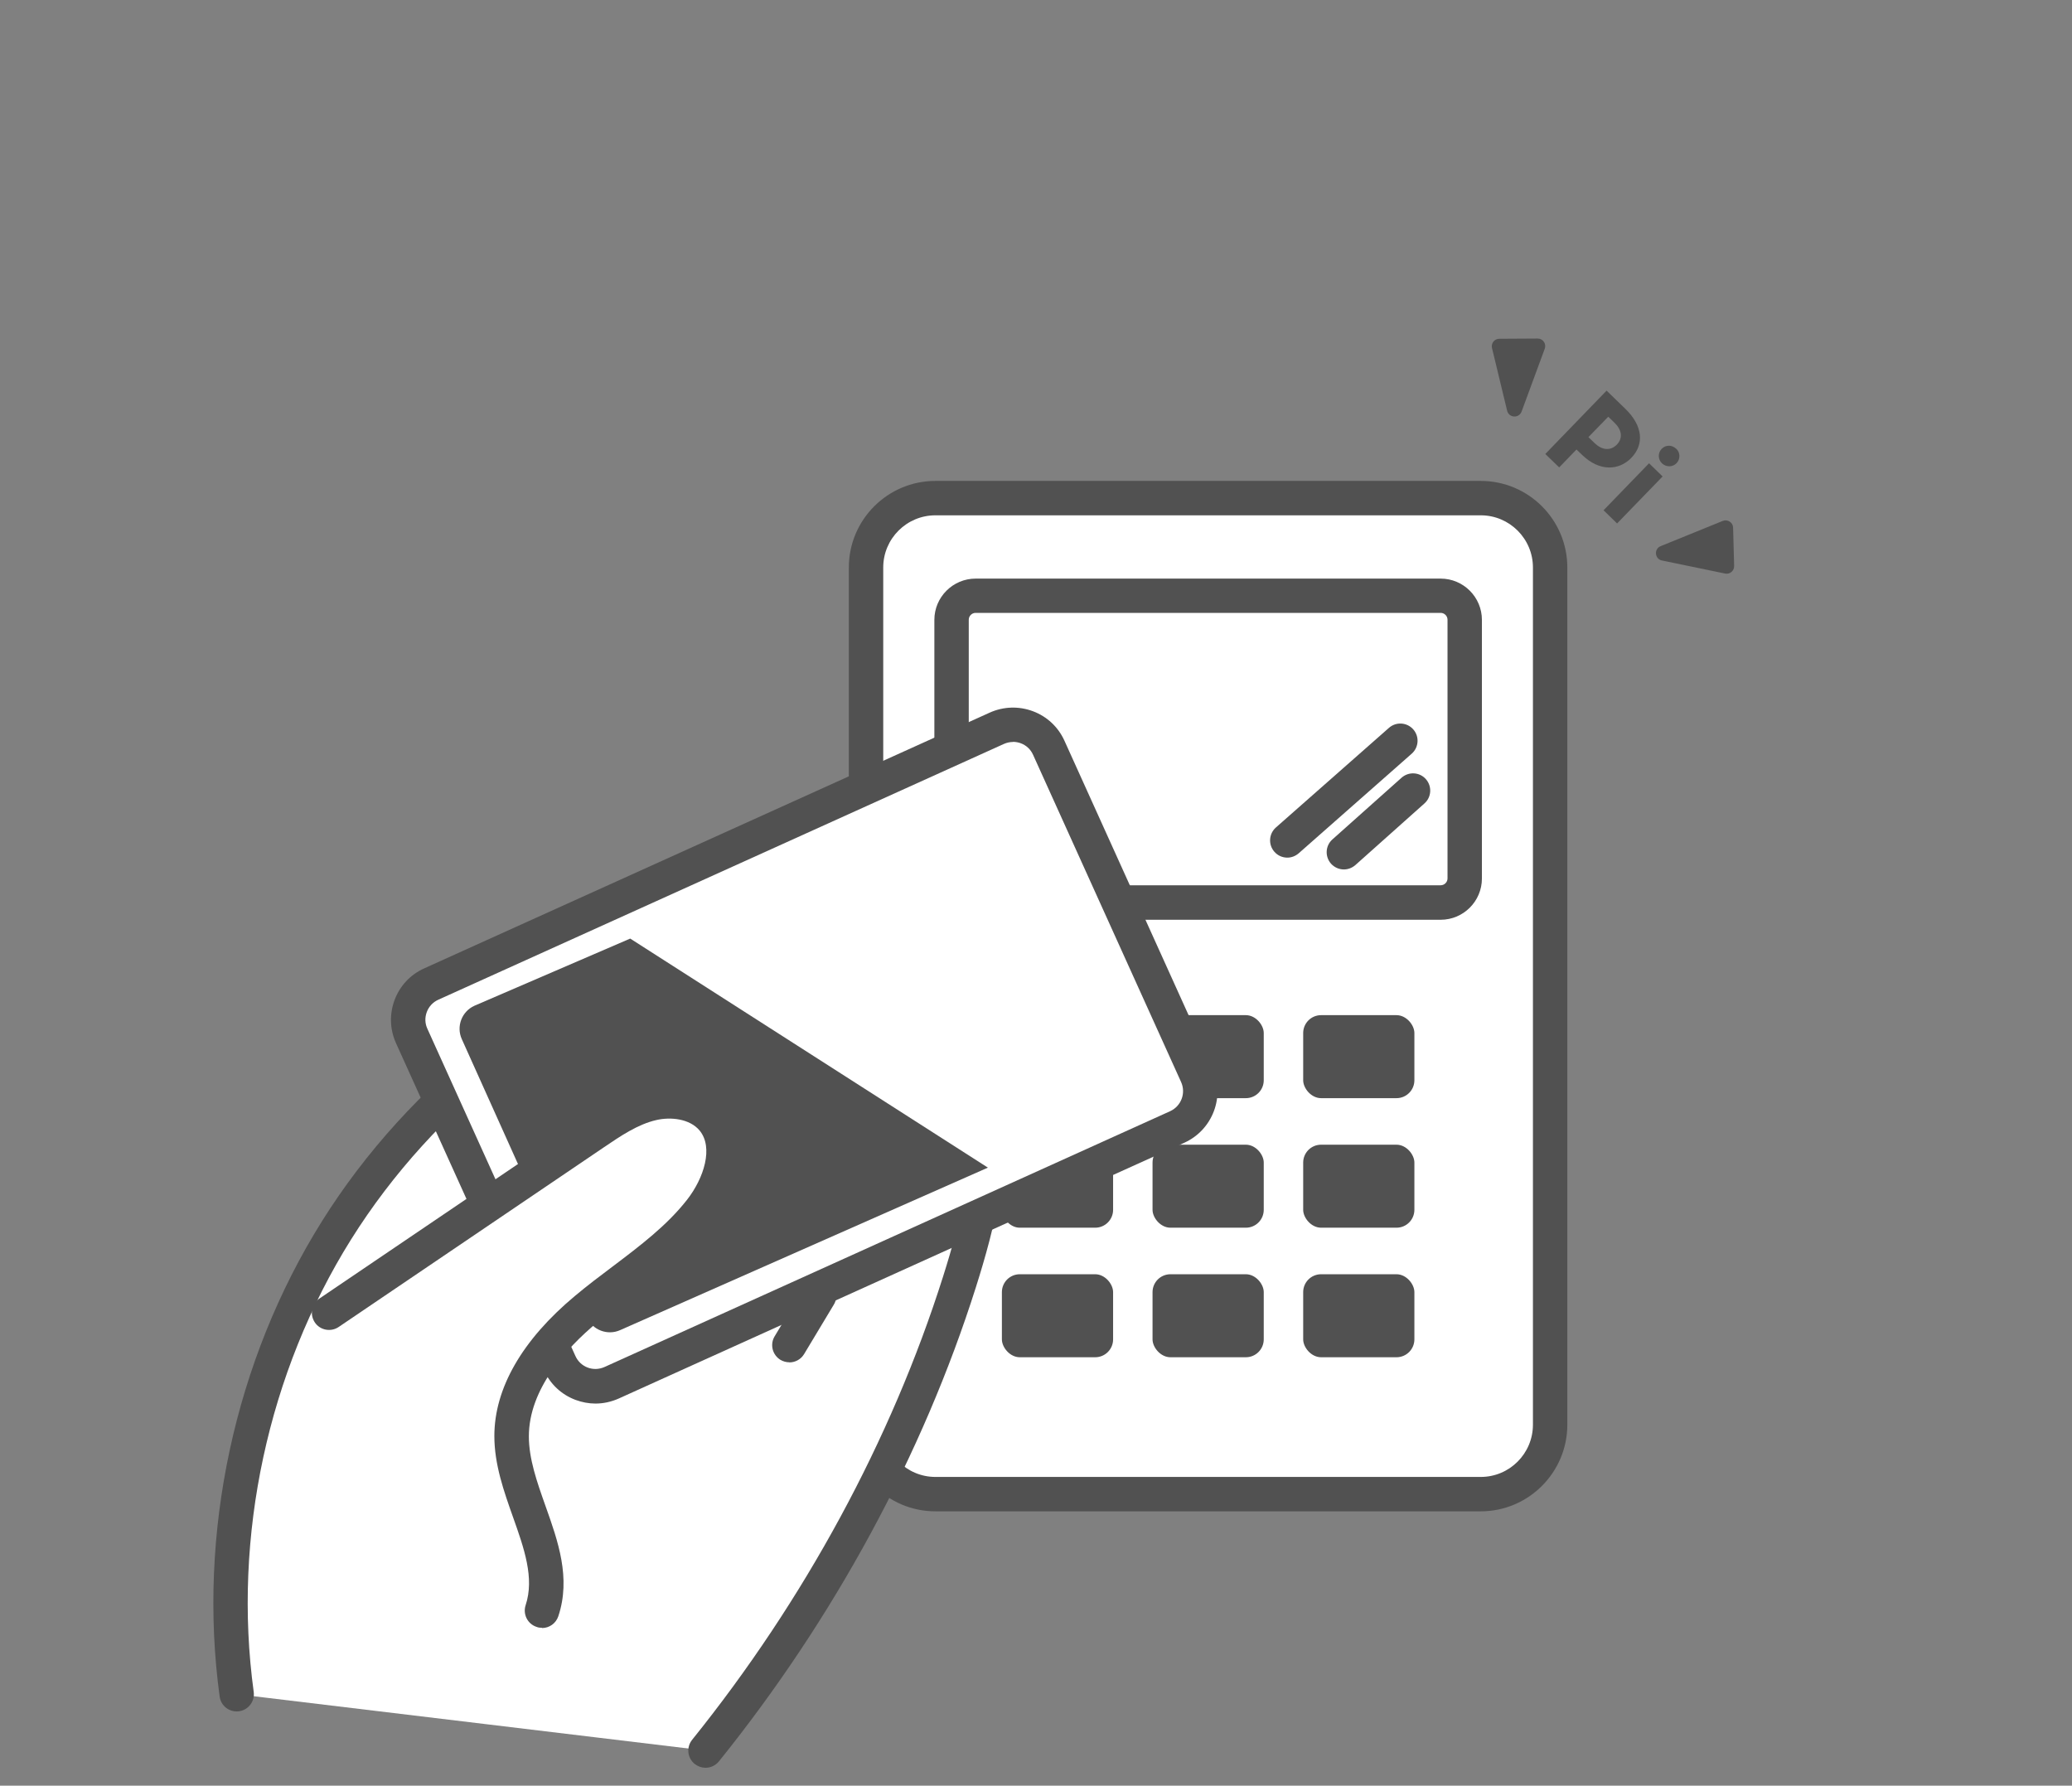 <?xml version="1.0" encoding="UTF-8"?>
<svg id="b" data-name="レイヤー 2" xmlns="http://www.w3.org/2000/svg" viewBox="0 0 180.73 155.76">
  <rect x="0" y="0" width="180.73" height="155.76" fill="#808080" stroke="none"/>
  <defs>
    <style>
      .d {
        fill: #fff;
      }

      .e {
        fill: none;
      }

      .f {
        fill: #515151;
      }
    </style>
  </defs>
  <g id="c" data-name="レイヤー 1">
    <g>
      <g>
        <g>
          <rect class="d" x="75.54" y="43.44" width="59.68" height="86.88" rx="6.06" ry="6.06"/>
          <path class="f" d="m129.16,131.83h-47.57c-4.17,0-7.55-3.39-7.55-7.56V49.5c0-4.17,3.39-7.55,7.55-7.55h47.57c4.17,0,7.55,3.39,7.55,7.55v74.77c0,4.17-3.39,7.56-7.55,7.56Zm-47.57-86.88c-2.51,0-4.55,2.04-4.55,4.55v74.77c0,2.51,2.04,4.56,4.55,4.56h47.57c2.51,0,4.55-2.04,4.55-4.56V49.5c0-2.51-2.04-4.55-4.55-4.55h-47.57Z"/>
        </g>
        <g>
          <rect class="d" x="83" y="51.96" width="44.76" height="26.77" rx="2.1" ry="2.1"/>
          <path class="f" d="m125.66,80.23h-40.56c-1.99,0-3.6-1.62-3.6-3.6v-22.56c0-1.99,1.62-3.6,3.6-3.6h40.56c1.99,0,3.6,1.62,3.6,3.6v22.56c0,1.99-1.62,3.6-3.6,3.6Zm-40.56-26.77c-.33,0-.6.27-.6.6v22.56c0,.33.27.6.6.6h40.56c.33,0,.6-.27.6-.6v-22.56c0-.33-.27-.6-.6-.6h-40.56Z"/>
        </g>
        <g>
          <rect class="f" x="87.39" y="88.55" width="9.7" height="7.24" rx="1.56" ry="1.56"/>
          <rect class="f" x="100.53" y="88.55" width="9.7" height="7.24" rx="1.56" ry="1.56"/>
          <rect class="f" x="113.67" y="88.55" width="9.7" height="7.24" rx="1.56" ry="1.56"/>
        </g>
        <g>
          <rect class="f" x="87.39" y="99.85" width="9.7" height="7.24" rx="1.56" ry="1.56"/>
          <rect class="f" x="100.53" y="99.85" width="9.7" height="7.24" rx="1.56" ry="1.56"/>
          <rect class="f" x="113.67" y="99.85" width="9.7" height="7.24" rx="1.56" ry="1.56"/>
        </g>
        <g>
          <rect class="f" x="87.39" y="111.15" width="9.7" height="7.24" rx="1.56" ry="1.56"/>
          <rect class="f" x="100.53" y="111.15" width="9.7" height="7.24" rx="1.56" ry="1.56"/>
          <rect class="f" x="113.67" y="111.15" width="9.7" height="7.24" rx="1.56" ry="1.56"/>
        </g>
        <g>
          <path class="f" d="m112.29,74.81c-.42,0-.83-.17-1.13-.51-.55-.62-.49-1.57.13-2.12l9.86-8.69c.62-.55,1.57-.49,2.12.13.55.62.49,1.57-.13,2.12l-9.86,8.69c-.29.25-.64.38-.99.38Z"/>
          <path class="f" d="m117.22,75.84c-.41,0-.82-.17-1.12-.5-.55-.62-.5-1.57.12-2.12l6.03-5.38c.62-.55,1.57-.5,2.12.12.55.62.5,1.57-.12,2.12l-6.03,5.38c-.29.25-.64.38-1,.38Z"/>
        </g>
      </g>
      <path class="d" d="m20.64,147.78c-1.9-13.95,1.24-28.53,8.71-40.46,7.47-11.93,19.22-21.11,32.6-25.49,4.67-1.53,9.86-2.46,14.42-.65,5.39,2.14,8.78,7.81,9.6,13.55.82,5.74-.53,11.57-2.28,17.1-4.71,14.86-12.4,28.76-22.14,40.87l-40.9-4.92Z"/>
      <path class="f" d="m61.54,154.2c-.33,0-.66-.11-.94-.33-.65-.52-.75-1.46-.23-2.11,9.81-12.19,17.37-26.15,21.88-40.38,1.56-4.92,3.04-10.72,2.23-16.43-.82-5.75-4.22-10.6-8.66-12.37-3.49-1.39-7.75-1.17-13.4.68-12.97,4.24-24.56,13.3-31.8,24.86-7.24,11.56-10.34,25.94-8.49,39.46.11.82-.46,1.58-1.28,1.69-.83.11-1.58-.46-1.69-1.28-1.94-14.2,1.31-29.31,8.92-41.46,7.61-12.15,19.79-21.66,33.41-26.12,6.36-2.08,11.26-2.27,15.44-.61,5.42,2.15,9.56,7.94,10.53,14.73.9,6.3-.68,12.52-2.34,17.76-4.62,14.58-12.37,28.88-22.41,41.35-.3.37-.73.56-1.17.56Z"/>
      <g>
        <g>
          <rect class="d" x="39.65" y="72.98" width="60.99" height="38.17" rx="3.43" ry="3.43" transform="translate(-31.71 37.09) rotate(-24.34)"/>
          <path class="f" d="m51.94,122.43c-.59,0-1.17-.11-1.74-.32-1.23-.46-2.21-1.38-2.75-2.58l-12.91-28.54c-.54-1.2-.58-2.54-.12-3.77.46-1.23,1.38-2.21,2.58-2.75l49.33-22.31c1.2-.54,2.54-.58,3.77-.12,1.23.46,2.21,1.38,2.75,2.58l12.91,28.54c1.12,2.47.02,5.4-2.46,6.52l-49.33,22.31c-.65.29-1.34.44-2.03.44Zm36.42-57.71c-.27,0-.54.06-.79.17l-49.33,22.31c-.47.21-.83.59-1.01,1.07s-.17,1,.05,1.47l12.91,28.54c.21.47.59.83,1.07,1.01.48.18,1,.16,1.47-.05l49.33-22.31c.97-.44,1.4-1.58.96-2.55l-12.91-28.54c-.21-.47-.59-.83-1.08-1.01-.22-.08-.45-.12-.68-.12Z"/>
        </g>
        <path class="f" d="m51.2,114.92l-10.92-24.28c-.5-1.11,0-2.41,1.1-2.91l13.59-5.86,31.2,19.98-32.07,14.17c-1.11.5-2.41,0-2.91-1.1Z"/>
      </g>
      <g>
        <path class="f" d="m131.46,35.83l-1.32-5.47c-.1-.41.21-.81.64-.81l3.34-.02c.46,0,.78.45.62.89l-2.02,5.48c-.23.61-1.1.56-1.26-.07Z"/>
        <path class="f" d="m144.96,48.89l5.51,1.14c.42.09.8-.24.79-.66l-.09-3.34c-.01-.46-.48-.76-.91-.59l-5.41,2.2c-.6.24-.52,1.12.11,1.25Z"/>
        <g>
          <path class="f" d="m140.14,34.08l1.63,1.58c1.52,1.47,1.67,3.08.53,4.27-1.08,1.12-2.78,1.22-4.29-.24l-.5-.48-1.51,1.56-1.21-1.17,5.34-5.52Zm-1.04,4.58c.62.6,1.37.7,1.93.12s.42-1.3-.21-1.91l-.54-.52-1.73,1.78.55.53Z"/>
          <path class="f" d="m146.21,39.14c.36.34.37.9.03,1.26s-.91.36-1.27.02-.38-.91-.03-1.27.9-.36,1.27,0Zm-2.37,1.27l1.18,1.15-3.97,4.1-1.18-1.15,3.97-4.1Z"/>
        </g>
      </g>
      <path class="d" d="m28.69,114.51c7.71-5.22,15.42-10.44,23.14-15.67,1.58-1.07,3.22-2.17,5.08-2.6,1.86-.43,4.04-.06,5.27,1.41,1.85,2.22.72,5.65-1.06,7.92-2.72,3.48-6.62,5.8-10.01,8.63-3.39,2.83-6.47,6.65-6.48,11.06,0,5.23,4.3,10.25,2.65,15.22l-18.58-25.98Z"/>
      <path class="f" d="m68.85,118.83c-.26,0-.53-.07-.77-.21-.71-.43-.94-1.35-.51-2.06l2.59-4.31c.43-.71,1.35-.94,2.06-.51.71.43.94,1.35.51,2.06l-2.59,4.31c-.28.47-.78.73-1.29.73Z"/>
      <path class="f" d="m47.27,141.99c-.16,0-.32-.02-.47-.08-.79-.26-1.21-1.11-.95-1.9.78-2.36-.13-4.94-1.1-7.67-.8-2.26-1.63-4.59-1.63-7.08,0-4.16,2.43-8.38,7.02-12.21,1.06-.89,2.17-1.73,3.25-2.54,2.45-1.85,4.77-3.6,6.54-5.86,1.47-1.88,2.32-4.56,1.09-6.04-.86-1.03-2.52-1.2-3.77-.91-1.62.37-3.12,1.39-4.58,2.38l-23.13,15.67c-.68.46-1.62.29-2.08-.4-.46-.69-.29-1.62.4-2.08l23.13-15.67c1.6-1.09,3.42-2.32,5.58-2.82,2.63-.61,5.28.14,6.76,1.92,2.36,2.84,1.18,6.97-1.03,9.81-2.01,2.58-4.6,4.53-7.1,6.41-1.05.79-2.13,1.61-3.13,2.45-2.71,2.26-5.94,5.82-5.94,9.92,0,1.96.7,3.96,1.45,6.07,1.1,3.09,2.23,6.28,1.12,9.62-.21.63-.79,1.03-1.42,1.03Z"/>
    </g>
    <rect class="e" width="180.73" height="155.76"/>
  </g>
</svg>